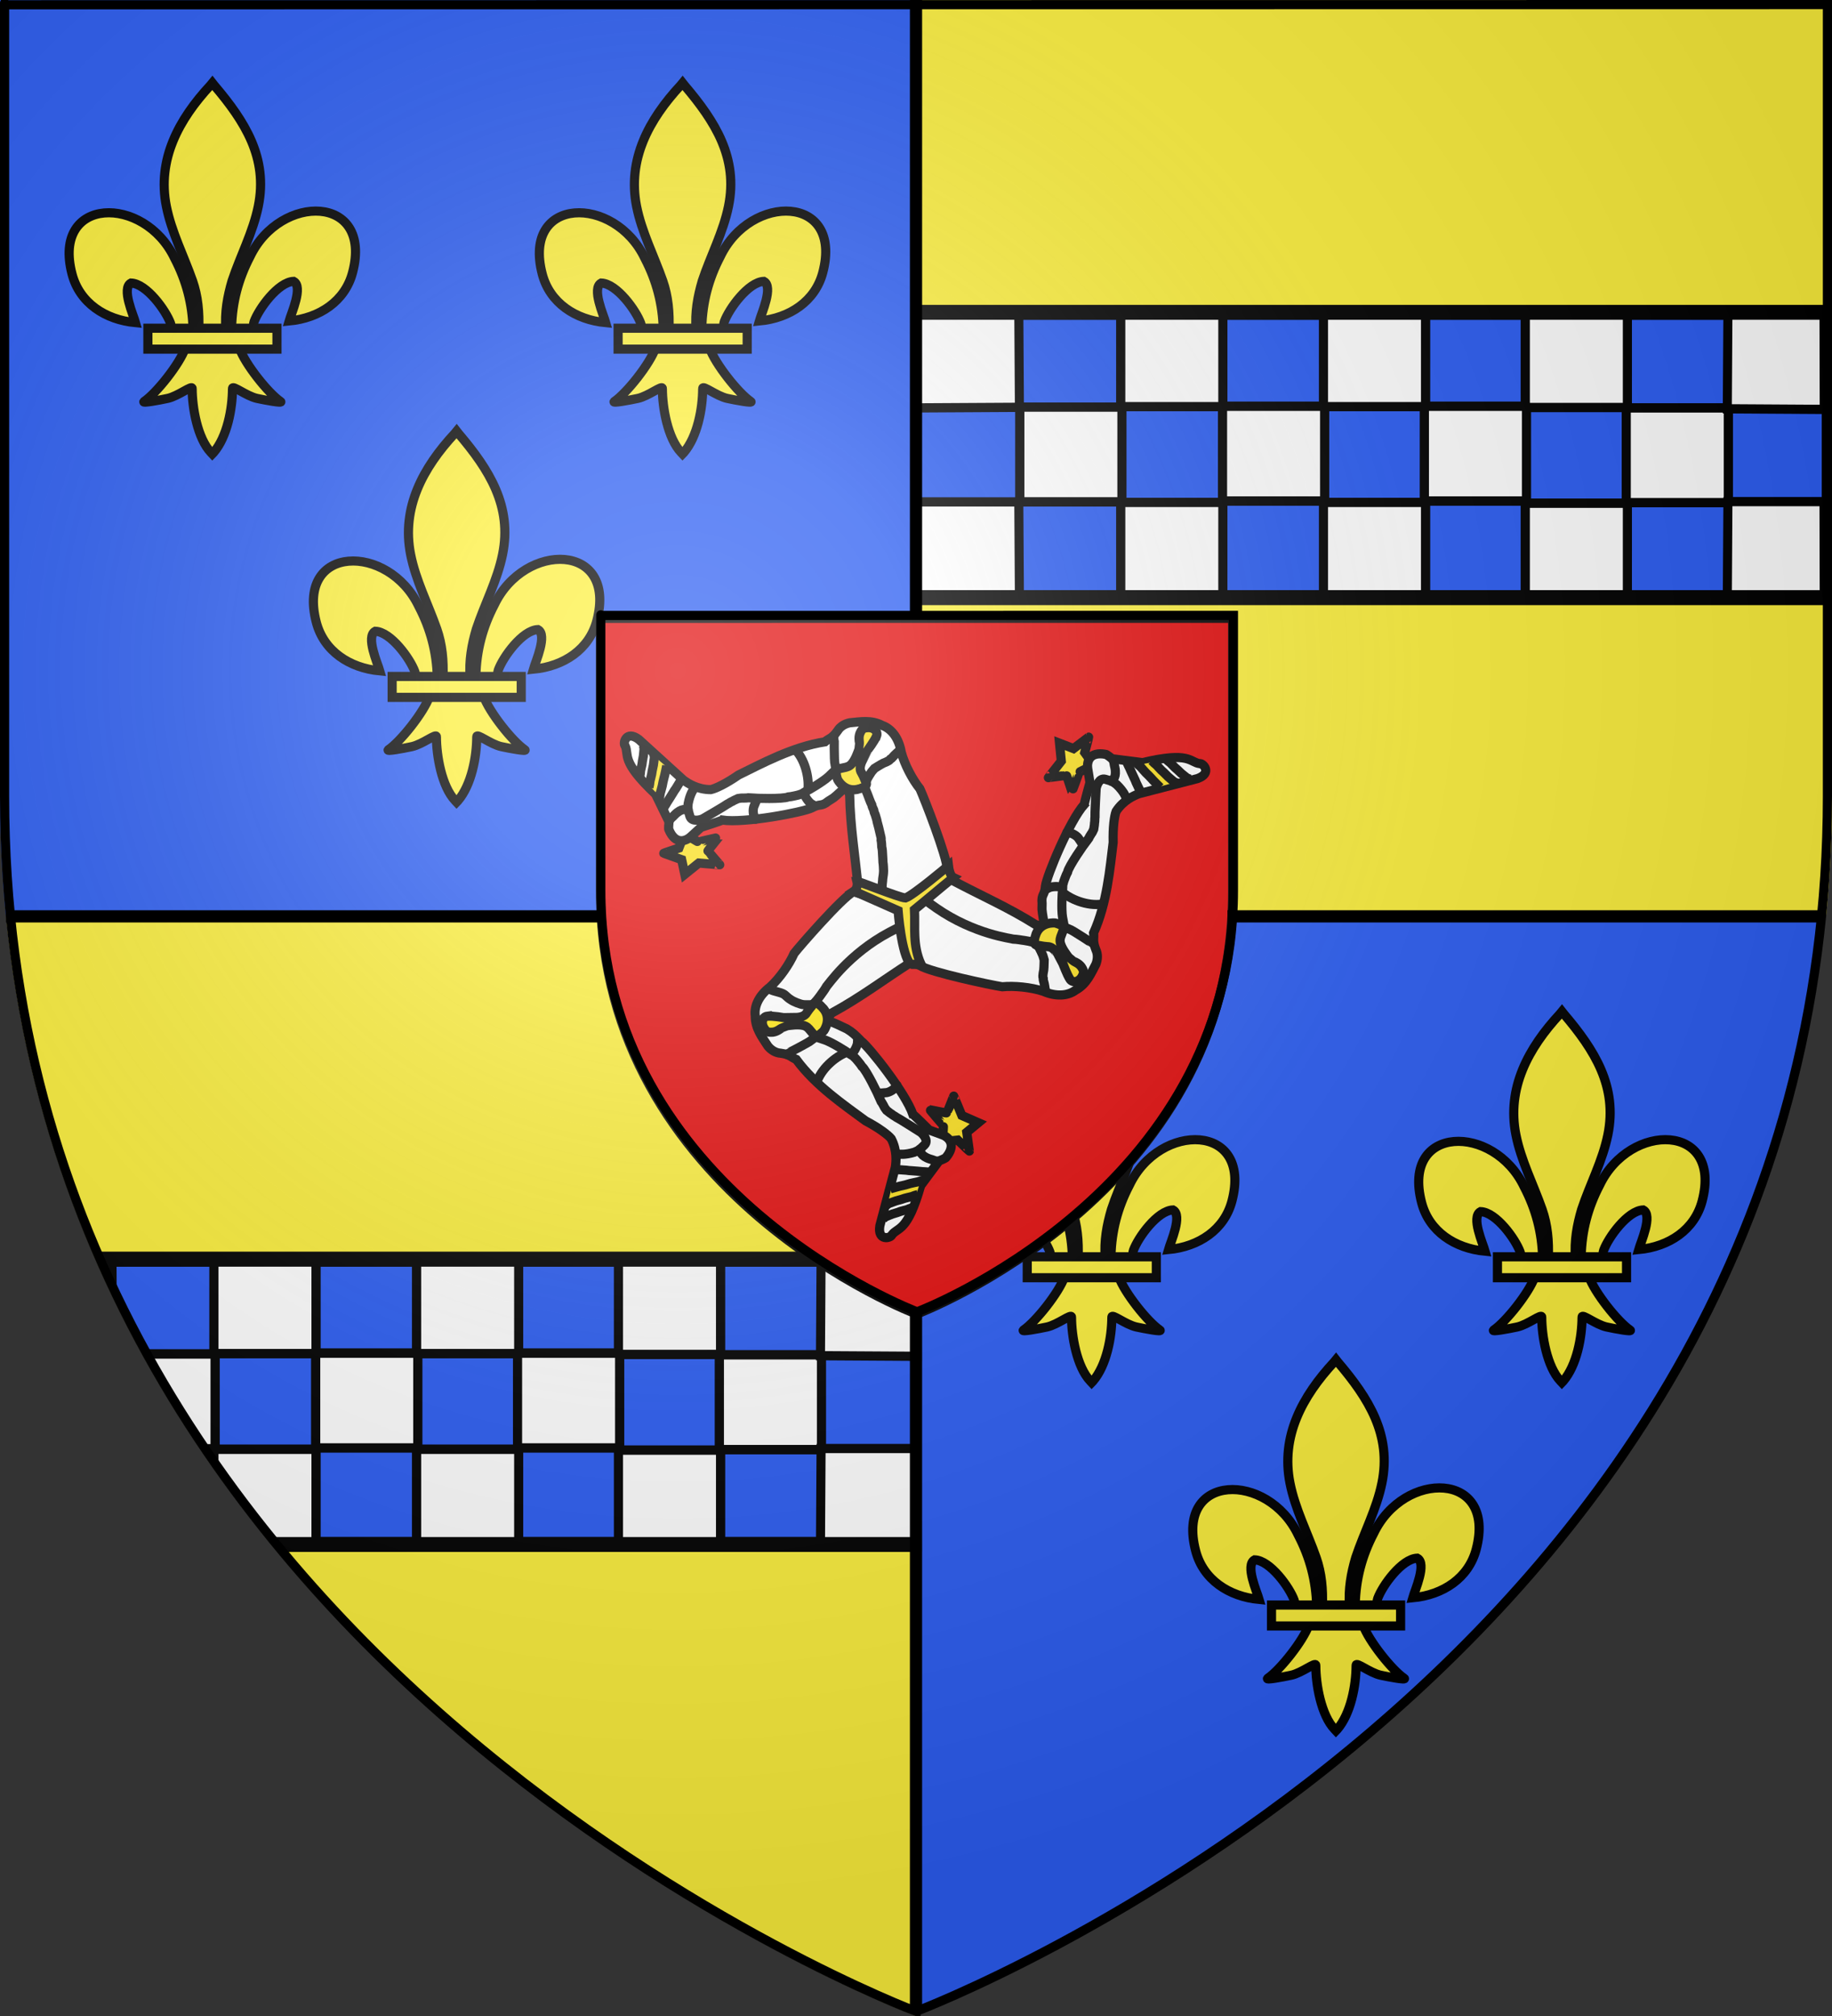 <?xml version="1.0" encoding="UTF-8" standalone="no"?>
<svg
   xmlns:dc="http://purl.org/dc/elements/1.1/"
   xmlns:cc="http://creativecommons.org/ns#"
   xmlns:rdf="http://www.w3.org/1999/02/22-rdf-syntax-ns#"
   xmlns:svg="http://www.w3.org/2000/svg"
   xmlns="http://www.w3.org/2000/svg"
   xmlns:xlink="http://www.w3.org/1999/xlink"
   xmlns:sodipodi="http://sodipodi.sourceforge.net/DTD/sodipodi-0.dtd"
   xmlns:inkscape="http://www.inkscape.org/namespaces/inkscape"
   height="660"
   width="600"
   version="1.0"
   id="svg2"
   sodipodi:version="0.32"
   inkscape:version="0.48.2 r9819"
   sodipodi:docname="Ecu-John-Stuart-of-Darnley.svg"
   inkscape:export-filename="/Users/olivier/Desktop/Blason Rouge/Blason_Vide_3D.png"
   inkscape:export-xdpi="144"
   inkscape:export-ydpi="144"
   inkscape:output_extension="org.inkscape.output.svg.inkscape">
  <rect width="100%" height="100%" fill="#333333" stroke="none"/>
  <sodipodi:namedview
     inkscape:window-height="850"
     inkscape:window-width="1440"
     inkscape:pageshadow="2"
     inkscape:pageopacity="0.0"
     guidetolerance="10.0"
     gridtolerance="10.0"
     objecttolerance="10.0"
     borderopacity="1.0"
     bordercolor="#666666"
     pagecolor="#ffffff"
     id="base"
     showgrid="false"
     height="660px"
     inkscape:zoom="1"
     inkscape:cx="336.20358"
     inkscape:cy="328.28282"
     inkscape:window-x="-8"
     inkscape:window-y="-8"
     inkscape:current-layer="layer4"
     showguides="true"
     inkscape:guide-bbox="true"
     inkscape:window-maximized="1" />
  <defs
     id="defs6">
    <linearGradient
       id="linearGradient2893">
      <stop
         style="stop-color:white;stop-opacity:0.314;"
         offset="0"
         id="stop2895" />
      <stop
         id="stop2897"
         offset="0.19"
         style="stop-color:white;stop-opacity:0.251;" />
      <stop
         style="stop-color:#6b6b6b;stop-opacity:0.125;"
         offset="0.6"
         id="stop2901" />
      <stop
         style="stop-color:black;stop-opacity:0.125;"
         offset="1"
         id="stop2899" />
    </linearGradient>
    <radialGradient
       inkscape:collect="always"
       xlink:href="#linearGradient2893"
       id="radialGradient3163"
       gradientUnits="userSpaceOnUse"
       gradientTransform="matrix(1.353,0,0,1.349,-77.629,-85.747)"
       cx="221.445"
       cy="226.331"
       fx="221.445"
       fy="226.331"
       r="300" />
    <clipPath
       clipPathUnits="userSpaceOnUse"
       id="clipPath3129">
      <use
         x="0"
         y="0"
         xlink:href="#path1411"
         id="use3131"
         transform="translate(297,-310)"
         width="1"
         height="1" />
    </clipPath>
  </defs>
  <g
     inkscape:groupmode="layer"
     id="layer3"
     inkscape:label="Fond écu"
     style="display:inline"
     sodipodi:insensitive="true">
    <path
       style="fill:#2b5df2;fill-opacity:1;fill-rule:evenodd;stroke:none;display:inline"
       d="M 0,0 0,260.43 C 0,274.01 0.672,287.192 1.947,300 L 300,300 300,0 0,0 z"
       id="path3161"
       inkscape:connector-curvature="0" />
    <path
       style="fill:#2b5df2;fill-opacity:1;fill-rule:evenodd;stroke:none;display:inline"
       d="m 300,300 0,358.5 c 0,0 270.474,-101.957 296,-358.5 l -296,0 z"
       id="path5127"
       inkscape:connector-curvature="0" />
    <path
       style="fill:#fcef3c;fill-opacity:1;fill-rule:evenodd;stroke:none;display:inline"
       d="m 300,300 0,360 C 300,660 27.698,557.617 2,300 l 298,0 z"
       id="path6098"
       inkscape:connector-curvature="0" />
    <path
       style="fill:#fcef3c;fill-opacity:1;fill-rule:evenodd;stroke:none;display:inline"
       d="m 600,0 0,260.43 c 0,13.579 -0.672,26.762 -1.947,39.57 L 300,300 300,0 600,0 z"
       id="path6100"
       inkscape:connector-curvature="0" />
  </g>
  <g
     inkscape:groupmode="layer"
     id="layer4"
     inkscape:label="Meubles"
     style="display:inline">
    <g
       id="g1878"
       transform="matrix(0.133,0,0,0.133,21.723,26.219)"
       style="fill:#fcef3c;stroke:#000000;stroke-width:22.503;stroke-miterlimit:4;stroke-dasharray:none">
      <path
         inkscape:connector-curvature="0"
         sodipodi:nodetypes="ccscscc"
         id="path1876"
         style="fill:#fcef3c;fill-opacity:1;fill-rule:evenodd;stroke:#000000;stroke-width:22.503;stroke-linecap:butt;stroke-linejoin:miter;stroke-miterlimit:4;stroke-opacity:1;stroke-dasharray:none;display:inline"
         d="m 407.029,608.699 c 1.425,-61.956 16.751,-119.539 45.29,-174.109 74.714,-157.186 302.92,-153.432 252.615,38.811 -18.537,70.839 -81.509,112.474 -156.319,119.615 5.4,-18.665 35.1,-84.652 11.124,-97.562 -38.338,1.448 -85.944,67.705 -97.393,99.301 -1.653,4.536 -1.19,9.778 -3.036,14.24" />
      <g
         id="g5624"
         style="fill:#fcef3c;stroke:#000000;stroke-width:22.503;stroke-miterlimit:4;stroke-dasharray:none;display:inline"
         transform="translate(-38.532,-48.577)">
        <g
           id="g13018"
           style="fill:#fcef3c;fill-opacity:1;stroke:#000000;stroke-width:22.503;stroke-miterlimit:4;stroke-opacity:1;stroke-dasharray:none"
           transform="translate(0,4)">
          <path
             inkscape:connector-curvature="0"
             sodipodi:nodetypes="ccscscc"
             id="path1902"
             style="fill:#fcef3c;fill-opacity:1;fill-rule:evenodd;stroke:#000000;stroke-width:22.503;stroke-linecap:butt;stroke-linejoin:miter;stroke-miterlimit:4;stroke-opacity:1;stroke-dasharray:none"
             d="M 350.523,657.372 C 349.098,595.416 333.772,537.833 305.233,483.264 230.519,326.078 2.313,329.832 52.618,522.075 71.155,592.914 134.127,634.549 208.937,641.69 203.537,623.025 173.837,557.038 197.813,544.128 c 38.338,1.448 85.944,67.705 97.393,99.301 1.653,4.536 1.19,9.778 3.036,14.24" />
          <path
             inkscape:connector-curvature="0"
             sodipodi:nodetypes="csccccsccc"
             id="path3734"
             style="fill:#fcef3c;fill-opacity:1;fill-rule:nonzero;stroke:#000000;stroke-width:22.503;stroke-linecap:butt;stroke-linejoin:miter;stroke-miterlimit:4;stroke-opacity:1;stroke-dasharray:none"
             d="m 393.626,57.12 c -78.714,84.849 -131.565,182.962 -108.781,298.031 12.57,63.484 43.042,122.28 64.531,183.438 13.436,38.37 16.872,78.452 15.281,118.781 l 66.781,0 c -3.197,-40.626 3.807,-79.998 15.281,-118.781 20.474,-61.538 51.626,-119.906 64.531,-183.438 C 535.379,236.372 478.744,146.792 402.813,57.495 l -4.64,-5.918 -4.547,5.543 z" />
          <path
             inkscape:connector-curvature="0"
             sodipodi:nodetypes="cssscccssscc"
             id="path6395"
             style="fill:#fcef3c;fill-opacity:1;fill-rule:evenodd;stroke:#000000;stroke-width:22.503;stroke-linecap:butt;stroke-linejoin:miter;stroke-miterlimit:4;stroke-opacity:1;stroke-dasharray:none"
             d="m 331.345,704.401 c -13.962,39.13 -70.888,110.792 -101.125,131.219 -7.842,5.298 37.486,-3.052 57.781,-7.5 26.619,-5.835 61.217,-34.198 60.406,-24.188 -0.076,45.838 12.811,122.324 46.406,157.469 l 3.182,3.388 3.287,-3.388 c 33.578,-39.171 46.238,-108.042 46.406,-157.469 -0.811,-10.01 33.787,18.353 60.406,24.188 20.295,4.448 65.623,12.798 57.781,7.5 -30.237,-20.427 -87.132,-92.089 -101.094,-131.219 l -133.438,0 z" />
          <rect
             id="rect4623"
             style="fill:#fcef3c;fill-opacity:1;stroke:#000000;stroke-width:22.503;stroke-miterlimit:4;stroke-opacity:1;stroke-dasharray:none"
             y="655.379"
             x="239.352"
             height="51.503"
             width="317.888" />
        </g>
      </g>
    </g>
    <use
       x="0"
       y="0"
       xlink:href="#g1878"
       id="use3042"
       transform="translate(154,0)"
       width="600"
       height="660" />
    <use
       x="0"
       y="0"
       xlink:href="#g1878"
       id="use3044"
       transform="translate(80,114)"
       width="600"
       height="660" />
    <use
       x="0"
       y="0"
       xlink:href="#g1878"
       id="use3046"
       transform="translate(288,304)"
       width="600"
       height="660" />
    <use
       x="0"
       y="0"
       xlink:href="#use3042"
       id="use3048"
       transform="translate(288,304)"
       width="600"
       height="660" />
    <use
       x="0"
       y="0"
       xlink:href="#use3044"
       id="use3050"
       transform="translate(288,304)"
       width="600"
       height="660" />
    <g
       id="g14162"
       transform="matrix(-0.503,0,0,0.495,598.932,64.27)"
       style="stroke:#000000;stroke-width:6.012;stroke-miterlimit:4;stroke-dasharray:none">
      <g
         id="g2477"
         style="stroke:#000000;stroke-width:6.012;stroke-miterlimit:4;stroke-dasharray:none">
        <g
           id="g14165"
           transform="matrix(1,0,0,2.57,0,69.491)"
           style="fill:#ffffff;stroke:#000000;stroke-width:3.75;stroke-miterlimit:4;stroke-dasharray:none">
          <rect
             width="465.472"
             height="55.477"
             x="67.303"
             y="78.853"
             transform="matrix(1.273,0,0,1.323,-82.951,-101.503)"
             style="fill:#2b5df2;fill-opacity:1;fill-rule:nonzero;stroke:#000000;stroke-width:2.889;stroke-linecap:round;stroke-linejoin:round;stroke-miterlimit:4;stroke-opacity:1;stroke-dasharray:none;display:inline"
             id="rect6346" />
        </g>
        <g
           style="stroke:#000000;stroke-width:6.012;stroke-miterlimit:4;stroke-dasharray:none;display:inline"
           id="g14168">
          <g
             transform="matrix(1.273,0,0,1.323,-82.951,-101.503)"
             style="stroke:#000000;stroke-width:4.631;stroke-miterlimit:4;stroke-dasharray:none;display:inline"
             id="g6487">
            <rect
               width="52.176"
               height="47.344"
               x="116.548"
               y="182.52"
               style="fill:#2b5df2;fill-opacity:1;fill-rule:nonzero;stroke:#000000;stroke-width:4.631;stroke-linecap:round;stroke-linejoin:round;stroke-miterlimit:4;stroke-opacity:1;stroke-dasharray:none;display:inline"
               id="rect6348" />
            <rect
               width="52.176"
               height="47.344"
               x="168.167"
               y="134.942"
               style="fill:#2b5df2;fill-opacity:1;fill-rule:nonzero;stroke:#000000;stroke-width:4.631;stroke-linecap:round;stroke-linejoin:round;stroke-miterlimit:4;stroke-opacity:1;stroke-dasharray:none;display:inline"
               id="rect6350" />
            <rect
               width="52.176"
               height="47.344"
               x="219.787"
               y="181.678"
               style="fill:#2b5df2;fill-opacity:1;fill-rule:nonzero;stroke:#000000;stroke-width:4.631;stroke-linecap:round;stroke-linejoin:round;stroke-miterlimit:4;stroke-opacity:1;stroke-dasharray:none;display:inline"
               id="rect6352" />
            <rect
               width="52.176"
               height="47.344"
               x="271.407"
               y="134.521"
               style="fill:#2b5df2;fill-opacity:1;fill-rule:nonzero;stroke:#000000;stroke-width:4.631;stroke-linecap:round;stroke-linejoin:round;stroke-miterlimit:4;stroke-opacity:1;stroke-dasharray:none;display:inline"
               id="rect6354" />
            <rect
               width="52.176"
               height="47.344"
               x="323.027"
               y="181.678"
               style="fill:#2b5df2;fill-opacity:1;fill-rule:nonzero;stroke:#000000;stroke-width:4.631;stroke-linecap:round;stroke-linejoin:round;stroke-miterlimit:4;stroke-opacity:1;stroke-dasharray:none;display:inline"
               id="rect6356" />
            <rect
               width="52.176"
               height="47.344"
               x="375.084"
               y="134.521"
               style="fill:#2b5df2;fill-opacity:1;fill-rule:nonzero;stroke:#000000;stroke-width:4.631;stroke-linecap:round;stroke-linejoin:round;stroke-miterlimit:4;stroke-opacity:1;stroke-dasharray:none;display:inline"
               id="rect6358" />
            <rect
               width="52.176"
               height="47.344"
               x="426.704"
               y="182.099"
               style="fill:#2b5df2;fill-opacity:1;fill-rule:nonzero;stroke:#000000;stroke-width:4.631;stroke-linecap:round;stroke-linejoin:round;stroke-miterlimit:4;stroke-opacity:1;stroke-dasharray:none;display:inline"
               id="rect6360" />
            <path
               inkscape:connector-curvature="0"
               d="m 532.271,134.267 -52.843,0 -0.315,47.94 53.195,0.292 -0.038,-48.232 z"
               style="fill:#ffffff;fill-opacity:1;fill-rule:evenodd;stroke:#000000;stroke-width:4.631;stroke-linecap:butt;stroke-linejoin:miter;stroke-miterlimit:4;stroke-opacity:1;stroke-dasharray:none;display:inline"
               id="path6364" />
            <rect
               width="52.176"
               height="47.344"
               x="116.548"
               y="182.52"
               style="fill:#ffffff;fill-opacity:1;fill-rule:nonzero;stroke:#000000;stroke-width:4.631;stroke-linecap:round;stroke-linejoin:round;stroke-miterlimit:4;stroke-opacity:1;stroke-dasharray:none;display:inline"
               id="rect6368" />
            <rect
               width="52.176"
               height="47.344"
               x="168.167"
               y="134.942"
               style="fill:#ffffff;fill-opacity:1;fill-rule:nonzero;stroke:#000000;stroke-width:4.631;stroke-linecap:round;stroke-linejoin:round;stroke-miterlimit:4;stroke-opacity:1;stroke-dasharray:none;display:inline"
               id="rect6370" />
            <rect
               width="52.176"
               height="47.344"
               x="219.787"
               y="181.678"
               style="fill:#ffffff;fill-opacity:1;fill-rule:nonzero;stroke:#000000;stroke-width:4.631;stroke-linecap:round;stroke-linejoin:round;stroke-miterlimit:4;stroke-opacity:1;stroke-dasharray:none;display:inline"
               id="rect6372" />
            <rect
               width="52.176"
               height="47.344"
               x="271.407"
               y="134.521"
               style="fill:#ffffff;fill-opacity:1;fill-rule:nonzero;stroke:#000000;stroke-width:4.631;stroke-linecap:round;stroke-linejoin:round;stroke-miterlimit:4;stroke-opacity:1;stroke-dasharray:none;display:inline"
               id="rect6374" />
            <rect
               width="52.176"
               height="47.344"
               x="323.027"
               y="181.678"
               style="fill:#ffffff;fill-opacity:1;fill-rule:nonzero;stroke:#000000;stroke-width:4.631;stroke-linecap:round;stroke-linejoin:round;stroke-miterlimit:4;stroke-opacity:1;stroke-dasharray:none;display:inline"
               id="rect6376" />
            <rect
               width="52.176"
               height="47.344"
               x="375.084"
               y="134.521"
               style="fill:#ffffff;fill-opacity:1;fill-rule:nonzero;stroke:#000000;stroke-width:4.631;stroke-linecap:round;stroke-linejoin:round;stroke-miterlimit:4;stroke-opacity:1;stroke-dasharray:none;display:inline"
               id="rect6378" />
            <rect
               width="52.176"
               height="47.344"
               x="426.704"
               y="182.099"
               style="fill:#ffffff;fill-opacity:1;fill-rule:nonzero;stroke:#000000;stroke-width:4.631;stroke-linecap:round;stroke-linejoin:round;stroke-miterlimit:4;stroke-opacity:1;stroke-dasharray:none;display:inline"
               id="rect6380" />
            <path
               inkscape:connector-curvature="0"
               d="m 67.593,134.119 49.142,0 0.309,48.827 -49.574,0.298 0.122,-49.125 z"
               style="fill:#ffffff;fill-opacity:1;fill-rule:evenodd;stroke:#000000;stroke-width:4.631;stroke-linecap:butt;stroke-linejoin:miter;stroke-miterlimit:4;stroke-opacity:1;stroke-dasharray:none;display:inline"
               id="path6382" />
            <rect
               width="52.176"
               height="47.344"
               x="168.167"
               y="230.162"
               style="fill:#2b5df2;fill-opacity:1;fill-rule:nonzero;stroke:#000000;stroke-width:4.631;stroke-linecap:round;stroke-linejoin:round;stroke-miterlimit:4;stroke-opacity:1;stroke-dasharray:none;display:inline"
               id="rect2461" />
            <rect
               width="52.176"
               height="47.344"
               x="271.407"
               y="229.741"
               style="fill:#2b5df2;fill-opacity:1;fill-rule:nonzero;stroke:#000000;stroke-width:4.631;stroke-linecap:round;stroke-linejoin:round;stroke-miterlimit:4;stroke-opacity:1;stroke-dasharray:none;display:inline"
               id="rect2463" />
            <rect
               width="52.176"
               height="47.344"
               x="375.084"
               y="229.741"
               style="fill:#2b5df2;fill-opacity:1;fill-rule:nonzero;stroke:#000000;stroke-width:4.631;stroke-linecap:round;stroke-linejoin:round;stroke-miterlimit:4;stroke-opacity:1;stroke-dasharray:none;display:inline"
               id="rect2465" />
            <path
               inkscape:connector-curvature="0"
               d="m 532.271,229.487 -52.843,0 -0.315,47.94 53.195,0.292 -0.038,-48.232 z"
               style="fill:#ffffff;fill-opacity:1;fill-rule:evenodd;stroke:#000000;stroke-width:4.631;stroke-linecap:butt;stroke-linejoin:miter;stroke-miterlimit:4;stroke-opacity:1;stroke-dasharray:none;display:inline"
               id="path2467" />
            <rect
               width="52.176"
               height="47.344"
               x="168.167"
               y="230.162"
               style="fill:#ffffff;fill-opacity:1;fill-rule:nonzero;stroke:#000000;stroke-width:4.631;stroke-linecap:round;stroke-linejoin:round;stroke-miterlimit:4;stroke-opacity:1;stroke-dasharray:none;display:inline"
               id="rect2469" />
            <rect
               width="52.176"
               height="47.344"
               x="271.407"
               y="229.741"
               style="fill:#ffffff;fill-opacity:1;fill-rule:nonzero;stroke:#000000;stroke-width:4.631;stroke-linecap:round;stroke-linejoin:round;stroke-miterlimit:4;stroke-opacity:1;stroke-dasharray:none;display:inline"
               id="rect2471" />
            <rect
               width="52.176"
               height="47.344"
               x="375.084"
               y="229.741"
               style="fill:#ffffff;fill-opacity:1;fill-rule:nonzero;stroke:#000000;stroke-width:4.631;stroke-linecap:round;stroke-linejoin:round;stroke-miterlimit:4;stroke-opacity:1;stroke-dasharray:none;display:inline"
               id="rect2473" />
            <path
               inkscape:connector-curvature="0"
               d="m 67.593,229.339 49.142,0 0.309,48.827 -49.574,0.298 0.122,-49.125 z"
               style="fill:#ffffff;fill-opacity:1;fill-rule:evenodd;stroke:#000000;stroke-width:4.631;stroke-linecap:butt;stroke-linejoin:miter;stroke-miterlimit:4;stroke-opacity:1;stroke-dasharray:none;display:inline"
               id="path2475" />
          </g>
        </g>
        <g
           id="g3140"
           transform="matrix(1,0,0,2.57,0,69.491)"
           style="fill:none;stroke:#000000;stroke-width:3.75;stroke-miterlimit:4;stroke-opacity:1;stroke-dasharray:none">
          <rect
             width="465.472"
             height="55.477"
             x="67.303"
             y="78.853"
             transform="matrix(1.273,0,0,1.323,-82.951,-101.503)"
             style="fill:none;stroke:#000000;stroke-width:2.889;stroke-linecap:round;stroke-linejoin:round;stroke-miterlimit:4;stroke-opacity:1;stroke-dasharray:none;display:inline"
             id="rect3142" />
        </g>
      </g>
      <g
         id="g14195"
         style="stroke:#000000;stroke-width:6.012;stroke-miterlimit:4;stroke-dasharray:none" />
      <g
         id="g14197"
         style="stroke:#000000;stroke-width:6.012;stroke-miterlimit:4;stroke-dasharray:none" />
    </g>
    <use
       x="0"
       y="0"
       xlink:href="#g14162"
       id="use3125"
       transform="translate(-297,310)"
       width="600"
       height="660"
       clip-path="url(#clipPath3129)" />
    <path
       inkscape:connector-curvature="0"
       inkscape:export-ydpi="144"
       inkscape:export-xdpi="144"
       id="use3133"
       style="fill:#e20909;stroke:#000000;stroke-width:3;stroke-linecap:butt;stroke-linejoin:miter;stroke-miterlimit:4;stroke-opacity:1;stroke-dasharray:none"
       d="m 300.204,430.218 c 0,0 -103.5,-38.945 -103.5,-137.921 0,-98.976 0,-89.863 0,-89.863 l 207,-0.02 0,89.883 c 0,98.976 -103.5,137.921 -103.5,137.921 z"
       sodipodi:nodetypes="cccccc" />
    <g
       transform="matrix(0.324,0,0,0.324,128.442,194.608)"
       id="g108"
       style="stroke-width:9.252;stroke-miterlimit:4;stroke-dasharray:none">
      <path
         style="fill:#f9dd16;stroke:#000000;stroke-width:3.851;stroke-miterlimit:4;stroke-dasharray:none"
         inkscape:connector-curvature="0"
         d="m 238.862,224.504 c 0.121,-0.366 0.365,-4.14 0.243,-4.14 -0.122,0 -5.722,-6.574 -5.6,-6.574 0.122,0 7.183,1.583 7.183,1.339 0,-0.243 2.8,-6.939 2.8,-7.061 0,-0.121 3.409,8.157 3.409,8.157 l 6.939,3.044 -4.87,4.017 c 0,0 1.096,7.792 1.096,7.914 0,0.121 -4.87,-4.627 -4.87,-4.627 l -5.357,0.609 c 0,0 -0.73,-2.435 -0.973,-2.678 z"
         transform="matrix(2.402,0,0,2.402,-17.213,7.104)"
         id="path110" />
      <path
         style="fill:#ffffff;stroke:#000000;stroke-width:3.851;stroke-miterlimit:4;stroke-dasharray:none"
         inkscape:connector-curvature="0"
         d="m 201.141,122.196 c -4.626,2.382 -22.38,22.676 -24.815,25.841 -2.04,4.595 -6.03,10.408 -10.14,14.15 -4.387,3.319 -6.825,7.853 -6.221,12.146 -0.049,5.342 2.946,8.979 5.332,12.738 1.412,1.717 3.312,2.827 5.332,2.962 4.144,0.547 4.512,1.823 6.586,2.613 8.17,11.124 20.358,19.327 29.136,25.825 5.595,2.949 9.486,5.898 10.819,7.508 2.57,4.907 2.097,9.692 1.745,12.043 -2.172,8.196 -4.345,16.392 -6.517,24.588 -1.096,6.696 4.723,5.19 5.036,3.851 2.626,-3.409 6.545,-1.015 12.145,-20.737 2.567,-3.456 5.135,-6.912 7.702,-10.368 0,0 2.963,-1.185 2.963,-1.481 4.505,-5.409 1.075,-8.505 -1.482,-9.479 -1.876,-0.691 -3.752,-1.383 -5.628,-2.074 0,0 -6.517,-6.517 -6.813,-6.517 -3.097,-9.009 -18.298,-28.242 -21.829,-30.92 -2.444,-2.547 -3.607,-3.632 -5.927,-5.049 -3.567,-1.706 -4.718,-2.261 -6.903,-3.133 -1.819,-0.73 -0.524,-2.727 0.633,-3.64 12.04,-6.554 21.584,-13.838 33.137,-21.244 0.592,-0.395 1.185,-0.79 1.777,-1.185 -1.382,-7.899 -2.765,-15.799 -4.147,-23.698 -6.418,-2.271 -12.837,-4.543 -19.255,-6.814 -1.01,0.691 -1.777,1.383 -2.666,2.074 z"
         transform="matrix(2.402,0,0,2.402,-17.213,7.104)"
         id="path112" />
      <path
         style="fill:#f9dd16;stroke-width:3.851;stroke-miterlimit:4;stroke-dasharray:none"
         inkscape:connector-curvature="0"
         d="m 217.252,246.966 c 0.061,-0.243 12.052,-2.435 12.052,-2.435 0,0 -1.4,4.444 -1.461,4.444 l -11.93,3.591 z"
         transform="matrix(2.402,0,0,2.402,-17.213,7.104)"
         id="path114" />
      <path
         style="fill:none;stroke:#000000;stroke-width:3.851;stroke-miterlimit:4;stroke-dasharray:none"
         inkscape:connector-curvature="0"
         d="m 186.004,201.816 c 2.313,-6.148 8.734,-11.016 13.047,-12.359"
         transform="matrix(2.402,0,0,2.402,-17.213,7.104)"
         id="path116" />
      <path
         style="fill:none;stroke:#000000;stroke-width:3.851;stroke-miterlimit:4;stroke-dasharray:none"
         inkscape:connector-curvature="0"
         d="m 216.821,247.074 c 0.774,-0.218 4.211,-1.221 5.212,-1.377 1.068,-0.25 2.131,-0.53 3.158,-0.861 1.185,-0.242 1.927,-0.465 3.158,-0.689 0.964,-0.368 1.917,-0.62 2.948,-0.861 m -16.647,11.202 c 0.1,-0.134 0.917,-0.856 1.504,-1.205 0.691,-0.218 3.054,-1.221 3.948,-1.377 0.954,-0.25 1.903,-0.53 2.82,-0.861 1.059,-0.242 1.721,-0.465 2.821,-0.689 0.861,-0.368 1.712,-0.62 2.632,-0.861"
         transform="matrix(2.402,0,0,2.402,-17.213,7.104)"
         id="path118" />
      <path
         style="fill:none;stroke:#000000;stroke-width:3.851;stroke-miterlimit:4;stroke-dasharray:none"
         inkscape:connector-curvature="0"
         d="m 219.519,203.556 c -0.058,0 -0.115,0 -0.172,0 0.539,0 0.208,-0.045 -0.517,0.861 -0.258,0.696 -2.468,2.238 -4.132,2.238 -0.803,0.086 -2.037,0.172 -2.841,0.172 -0.229,0 -0.545,-0.172 -0.775,-0.172"
         transform="matrix(2.402,0,0,2.402,-17.213,7.104)"
         id="path120" />
      <path
         style="fill:none;stroke:#000000;stroke-width:3.851;stroke-miterlimit:4;stroke-dasharray:none"
         inkscape:connector-curvature="0"
         d="m 219.347,239.024 c 0.057,0 0.114,0 0.172,0 -0.23,0 0.459,0 0.688,0 0.893,0 1.789,0.159 2.583,0.172 0.861,0 1.722,0.244 2.583,0.244 0.869,0.123 1.916,0.083 2.815,0.211 1.008,0.034 1.817,0.233 2.866,0.233 0.846,0.032 1.302,0.173 2.239,0.173 l -2.239,-0.173 c 0.846,0.032 1.302,0.173 2.239,0.173"
         transform="matrix(2.402,0,0,2.402,-17.213,7.104)"
         id="path122" />
      <path
         style="fill:none;stroke:#000000;stroke-width:3.851;stroke-miterlimit:4;stroke-dasharray:none"
         inkscape:connector-curvature="0"
         d="m 213.493,260.028 c 0.092,-0.134 0.84,-0.856 1.377,-1.205 0.633,-0.218 2.797,-1.221 3.616,-1.377 0.873,-0.25 1.742,-0.53 2.582,-0.861 0.97,-0.242 1.576,-0.465 2.583,-0.689 0.789,-0.368 1.568,-0.62 2.41,-0.861"
         transform="matrix(2.402,0,0,2.402,-17.213,7.104)"
         id="path124" />
      <path
         style="fill:none;stroke:#000000;stroke-width:3.851;stroke-miterlimit:4;stroke-dasharray:none"
         inkscape:connector-curvature="0"
         d="m 229.616,230.102 c -0.487,1.414 0.144,1.769 0.405,2.379 0.454,0.591 1.613,1.492 3.444,2.066 0.706,0.19 1.249,0.376 2.066,0.689 0.541,0.05 0.807,0.185 1.205,0.344"
         transform="matrix(2.402,0,0,2.402,-17.213,7.104)"
         id="path126" />
      <path
         style="fill:none;stroke:#000000;stroke-width:3.851;stroke-miterlimit:4;stroke-dasharray:none"
         inkscape:connector-curvature="0"
         d="m 161.497,178.247 c 0.057,0 0.115,0 0.172,0 -0.54,0 -0.216,0.035 0.689,-0.689 0.559,-0.625 1.026,-0.908 1.549,-1.549"
         transform="matrix(2.402,0,0,2.402,-17.213,7.104)"
         id="path128" />
      <path
         style="fill:none;stroke:#000000;stroke-width:3.851;stroke-miterlimit:4;stroke-dasharray:none"
         inkscape:connector-curvature="0"
         d="m 172.645,190.512 c 0.115,0 10.016,-4.99 11.073,-6.056 0.749,-0.543 1.316,-1.116 2.227,-1.733 0.584,-0.305 1.003,-0.696 1.55,-1.033 0.455,-0.659 1.049,-1.057 1.377,-1.66 0.608,-0.527 0.347,-1.098 0.84,-1.733 0.233,-0.65 0.669,-1.745 0.811,-2.34"
         transform="matrix(2.402,0,0,2.402,-17.213,7.104)"
         id="path130" />
      <path
         style="fill:none;stroke:#000000;stroke-width:3.851;stroke-miterlimit:4;stroke-dasharray:none"
         inkscape:connector-curvature="0"
         d="m 203.133,183.362 c 0.054,0.356 -0.158,1.453 -0.143,2.288 -0.034,0.968 -1.279,3.958 -2.784,4.851"
         transform="matrix(2.402,0,0,2.402,-17.213,7.104)"
         id="path132" />
      <path
         style="fill:none;stroke:#000000;stroke-width:3.851;stroke-miterlimit:4;stroke-dasharray:none"
         inkscape:connector-curvature="0"
         d="m 185.345,183.251 c 0.058,0 1.565,0.49 4.084,1.265 3.032,1.09 9.338,5.064 9.964,5.611 0.639,0.503 1.782,0.952 2.22,1.549 0.685,0.592 1.187,1.275 1.722,1.894 0.629,0.767 1.165,1.416 1.549,2.066 1.915,1.553 7.066,12.306 7.231,12.913 0.289,0.568 0.647,1.359 0.861,1.894 0.382,0.44 0.641,1.062 1.033,1.722 0.36,0.856 0.763,1.246 1.206,1.894 0.57,0.396 1.338,1.148 2.066,1.549 0.776,0.664 1.504,0.934 2.066,1.378 0.812,0.345 9.886,6.081 10.307,6.368 0.829,0.666 3.36,3.289 1.583,5.197 -0.754,0.645 -1.433,1.499 -2.077,1.864 -0.656,0.657 -1.569,0.951 -2.323,1.291 -4.088,1.208 -6.17,0.775 -6.974,0.775 -0.287,0 -0.574,0 -0.861,0"
         transform="matrix(2.402,0,0,2.402,-17.213,7.104)"
         id="path134" />
      <path
         style="fill:none;stroke:#000000;stroke-width:3.851;stroke-miterlimit:4;stroke-dasharray:none"
         inkscape:connector-curvature="0"
         d="m 165.304,162.966 c 1.162,0.455 0.693,0.119 1.739,0.595 0.703,0.308 1.166,0.316 1.857,0.568 0.733,0.235 2.781,0.604 3.765,1.592 0.722,0.652 1.273,1.203 2.066,1.679 0.938,0.647 1.615,0.935 2.778,1.42 0.981,0.367 2.078,0.774 3.07,0.809 1.031,0.06 1.278,0.009 2.267,0.009 0.804,0 1.607,0 2.411,0 l -2.411,0 c 0.804,0 1.607,0 2.411,0"
         transform="matrix(2.402,0,0,2.402,-17.213,7.104)"
         id="path136" />
      <path
         style="fill:#ffe606;stroke:#000000;stroke-width:3.851;stroke-miterlimit:4;stroke-dasharray:none"
         inkscape:connector-curvature="0"
         d="m 165.027,174.459 c 2.582,-0.172 6.886,0.603 6.972,0.603 0.001,0 5.682,-0.086 5.682,-0.086 2.985,-0.288 3.644,-1.435 4.132,-2.239 1.119,-1.721 1.894,-2.324 2.755,-3.615 1.377,-1.033 3.272,1.377 3.358,1.377 4.82,4.563 0.946,10.158 0.688,10.33 -2.41,2.21 -2.927,2.353 -4.39,0.947 -1.464,-1.722 -1.894,-2.496 -3.099,-3.099 -2.324,-1.119 -7.145,-0.258 -7.232,-0.258 -0.086,0 -2.496,0.947 -2.496,0.947 -1.177,0.43 -1.923,1.464 -3.96,1.807 -2.066,0.144 -2.755,-0.057 -3.788,-1.721 -1.377,-2.152 -0.689,-4.735 1.378,-4.993 z"
         transform="matrix(2.402,0,0,2.402,-17.213,7.104)"
         id="path138" />
      <path
         style="fill:#f9dd16;stroke:#000000;stroke-width:3.851;stroke-miterlimit:4;stroke-dasharray:none"
         inkscape:connector-curvature="0"
         d="m 238.862,224.504 c 0.121,-0.366 0.365,-4.14 0.243,-4.14 -0.122,0 -5.722,-6.574 -5.6,-6.574 0.122,0 7.183,1.583 7.183,1.339 0,-0.243 2.8,-6.939 2.8,-7.061 0,-0.121 3.409,8.157 3.409,8.157 l 6.939,3.044 -4.87,4.017 c 0,0 1.096,7.792 1.096,7.914 0,0.121 -4.87,-4.627 -4.87,-4.627 l -5.357,0.609 c 0,0 -0.73,-2.435 -0.973,-2.678 z"
         transform="matrix(-1.177,-2.094,2.094,-1.177,514.197,939.907)"
         id="path140" />
      <path
         style="fill:#ffffff;stroke:#000000;stroke-width:3.851;stroke-miterlimit:4;stroke-dasharray:none"
         inkscape:connector-curvature="0"
         d="m 201.141,122.196 c -4.626,2.382 -22.38,22.676 -24.815,25.841 -2.04,4.595 -6.03,10.408 -10.14,14.15 -4.387,3.319 -6.825,7.853 -6.221,12.146 -0.049,5.342 2.946,8.979 5.332,12.738 1.412,1.717 3.312,2.827 5.332,2.962 4.144,0.547 4.512,1.823 6.586,2.613 8.17,11.124 20.358,19.327 29.136,25.825 5.595,2.949 9.486,5.898 10.819,7.508 2.57,4.907 2.097,9.692 1.745,12.043 -2.172,8.196 -4.345,16.392 -6.517,24.588 -1.096,6.696 4.723,5.19 5.036,3.851 2.626,-3.409 6.545,-1.015 12.145,-20.737 2.567,-3.456 5.135,-6.912 7.702,-10.368 0,0 2.963,-1.185 2.963,-1.481 4.505,-5.409 1.075,-8.505 -1.482,-9.479 -1.876,-0.691 -3.752,-1.383 -5.628,-2.074 0,0 -6.517,-6.517 -6.813,-6.517 -3.097,-9.009 -18.39,-28.426 -21.921,-31.104 -3.456,-2.271 -2.043,-3.264 -5.743,-4.865 -2.739,-1.522 -0.855,-0.881 -6.995,-3.133 -1.819,-0.73 -0.524,-2.727 0.633,-3.64 12.04,-6.554 21.584,-13.838 33.137,-21.244 0.592,-0.395 1.185,-0.79 1.777,-1.185 -1.382,-7.899 -2.765,-15.799 -4.147,-23.698 -6.418,-2.271 -12.837,-4.543 -19.255,-6.814 -1.01,0.691 -1.777,1.383 -2.666,2.074 z"
         transform="matrix(-1.177,-2.094,2.094,-1.177,514.197,939.907)"
         id="path142" />
      <path
         style="fill:#f9dd16;stroke-width:3.851;stroke-miterlimit:4;stroke-dasharray:none"
         inkscape:connector-curvature="0"
         d="m 217.252,246.966 c 0.061,-0.243 12.052,-2.435 12.052,-2.435 0,0 -1.4,4.444 -1.461,4.444 l -11.93,3.591 z"
         transform="matrix(-1.177,-2.094,2.094,-1.177,514.197,939.907)"
         id="path144" />
      <path
         style="fill:none;stroke:#000000;stroke-width:3.851;stroke-miterlimit:4;stroke-dasharray:none"
         inkscape:connector-curvature="0"
         d="m 186.004,201.816 c 2.313,-6.148 8.734,-11.016 13.047,-12.359"
         transform="matrix(-1.177,-2.094,2.094,-1.177,514.197,939.907)"
         id="path146" />
      <path
         style="fill:none;stroke:#000000;stroke-width:3.851;stroke-miterlimit:4;stroke-dasharray:none"
         inkscape:connector-curvature="0"
         d="m 216.821,247.074 c 0.774,-0.218 4.211,-1.221 5.212,-1.377 1.068,-0.25 2.131,-0.53 3.158,-0.861 1.185,-0.242 1.927,-0.465 3.158,-0.689 0.964,-0.368 1.917,-0.62 2.948,-0.861 m -16.647,11.202 c 0.1,-0.134 0.917,-0.856 1.504,-1.205 0.691,-0.218 3.054,-1.221 3.948,-1.377 0.954,-0.25 1.903,-0.53 2.82,-0.861 1.059,-0.242 1.721,-0.465 2.821,-0.689 0.861,-0.368 1.712,-0.62 2.632,-0.861"
         transform="matrix(-1.177,-2.094,2.094,-1.177,514.197,939.907)"
         id="path148" />
      <path
         style="fill:none;stroke:#000000;stroke-width:3.851;stroke-miterlimit:4;stroke-dasharray:none"
         inkscape:connector-curvature="0"
         d="m 219.519,203.556 c -0.058,0 -0.115,0 -0.172,0 0.539,0 0.208,-0.045 -0.517,0.861 -0.258,0.696 -2.468,2.238 -4.132,2.238 -0.803,0.086 -2.037,0.172 -2.841,0.172 -0.229,0 -0.545,-0.172 -0.775,-0.172"
         transform="matrix(-1.177,-2.094,2.094,-1.177,514.197,939.907)"
         id="path150" />
      <path
         style="fill:none;stroke:#000000;stroke-width:3.851;stroke-miterlimit:4;stroke-dasharray:none"
         inkscape:connector-curvature="0"
         d="m 219.347,239.024 c 0.057,0 0.114,0 0.172,0 -0.23,0 0.459,0 0.688,0 0.893,0 1.789,0.159 2.583,0.172 0.861,0 1.722,0.244 2.583,0.244 0.869,0.123 1.916,0.083 2.815,0.211 1.008,0.034 1.817,0.233 2.866,0.233 0.846,0.032 1.302,0.173 2.239,0.173 l -2.239,-0.173 c 0.846,0.032 1.302,0.173 2.239,0.173"
         transform="matrix(-1.177,-2.094,2.094,-1.177,514.197,939.907)"
         id="path152" />
      <path
         style="fill:none;stroke:#000000;stroke-width:3.851;stroke-miterlimit:4;stroke-dasharray:none"
         inkscape:connector-curvature="0"
         d="m 213.493,260.028 c 0.092,-0.134 0.84,-0.856 1.377,-1.205 0.633,-0.218 2.797,-1.221 3.616,-1.377 0.873,-0.25 1.742,-0.53 2.582,-0.861 0.97,-0.242 1.576,-0.465 2.583,-0.689 0.789,-0.368 1.568,-0.62 2.41,-0.861"
         transform="matrix(-1.177,-2.094,2.094,-1.177,514.197,939.907)"
         id="path154" />
      <path
         style="fill:none;stroke:#000000;stroke-width:3.851;stroke-miterlimit:4;stroke-dasharray:none"
         inkscape:connector-curvature="0"
         d="m 229.616,230.102 c -0.487,1.414 0.144,1.769 0.405,2.379 0.454,0.591 1.613,1.492 3.444,2.066 0.706,0.19 1.249,0.376 2.066,0.689 0.541,0.05 0.807,0.185 1.205,0.344"
         transform="matrix(-1.177,-2.094,2.094,-1.177,514.197,939.907)"
         id="path156" />
      <path
         style="fill:none;stroke:#000000;stroke-width:3.851;stroke-miterlimit:4;stroke-dasharray:none"
         inkscape:connector-curvature="0"
         d="m 161.497,178.247 c 0.057,0 0.115,0 0.172,0 -0.54,0 -0.216,0.035 0.689,-0.689 0.559,-0.625 1.026,-0.908 1.549,-1.549"
         transform="matrix(-1.177,-2.094,2.094,-1.177,514.197,939.907)"
         id="path158" />
      <path
         style="fill:none;stroke:#000000;stroke-width:3.851;stroke-miterlimit:4;stroke-dasharray:none"
         inkscape:connector-curvature="0"
         d="m 172.645,190.512 c 0.115,0 10.016,-4.99 11.073,-6.056 0.749,-0.543 1.316,-1.116 2.227,-1.733 0.584,-0.305 1.003,-0.696 1.55,-1.033 0.455,-0.659 1.049,-1.057 1.377,-1.66 0.608,-0.527 0.347,-1.098 0.84,-1.733 0.233,-0.65 0.669,-1.745 0.811,-2.34"
         transform="matrix(-1.177,-2.094,2.094,-1.177,514.197,939.907)"
         id="path160" />
      <path
         style="fill:none;stroke:#000000;stroke-width:3.851;stroke-miterlimit:4;stroke-dasharray:none"
         inkscape:connector-curvature="0"
         d="m 203.133,183.362 c 0.054,0.356 -0.158,1.453 -0.143,2.288 -0.034,0.968 -1.279,3.958 -2.784,4.851"
         transform="matrix(-1.177,-2.094,2.094,-1.177,514.197,939.907)"
         id="path162" />
      <path
         style="fill:none;stroke:#000000;stroke-width:3.851;stroke-miterlimit:4;stroke-dasharray:none"
         inkscape:connector-curvature="0"
         d="m 185.345,183.251 c 0.058,0 1.565,0.49 4.084,1.265 3.032,1.09 9.338,5.064 9.964,5.611 0.639,0.503 1.782,0.952 2.22,1.549 0.685,0.592 1.187,1.275 1.722,1.894 0.629,0.767 1.165,1.416 1.549,2.066 1.915,1.553 7.066,12.306 7.231,12.913 0.289,0.568 0.647,1.359 0.861,1.894 0.382,0.44 0.641,1.062 1.033,1.722 0.36,0.856 0.763,1.246 1.206,1.894 0.57,0.396 1.338,1.148 2.066,1.549 0.776,0.664 1.504,0.934 2.066,1.378 0.812,0.345 9.886,6.081 10.307,6.368 0.829,0.666 3.36,3.289 1.583,5.197 -0.754,0.645 -1.433,1.499 -2.077,1.864 -0.656,0.657 -1.569,0.951 -2.323,1.291 -4.088,1.208 -6.17,0.775 -6.974,0.775 -0.287,0 -0.574,0 -0.861,0"
         transform="matrix(-1.177,-2.094,2.094,-1.177,514.197,939.907)"
         id="path164" />
      <path
         style="fill:none;stroke:#000000;stroke-width:3.851;stroke-miterlimit:4;stroke-dasharray:none"
         inkscape:connector-curvature="0"
         d="m 165.629,163.096 c 0.057,0 0.115,0 0.172,0 -0.465,0 -0.227,-0.011 0.689,0.172 0.703,0.308 1.719,0.609 2.41,0.861 0.733,0.235 1.655,0.348 2.066,0.689 0.8,0.14 1.268,0.598 1.894,1.033 0.722,0.652 1.273,1.073 2.066,1.549 0.938,0.647 1.68,0.968 2.583,1.55 0.916,0.172 1.59,0.481 2.582,0.516 0.934,0.06 1.766,0.172 2.755,0.172 0.804,0 1.607,0 2.411,0 l -2.411,0 c 0.804,0 1.607,0 2.411,0"
         transform="matrix(-1.177,-2.094,2.094,-1.177,514.197,939.907)"
         id="path166" />
      <path
         style="fill:#f9dd16;stroke:#000000;stroke-width:3.851;stroke-miterlimit:4;stroke-dasharray:none"
         inkscape:connector-curvature="0"
         d="m 165.027,174.459 c 2.582,-0.172 6.886,0.603 6.972,0.603 0.001,0 5.682,-0.086 5.682,-0.086 2.985,-0.288 3.644,-1.435 4.132,-2.239 1.119,-1.721 1.894,-2.324 2.755,-3.615 1.377,-1.033 3.272,1.377 3.358,1.377 4.82,4.563 0.946,10.158 0.688,10.33 -2.41,2.21 -2.927,2.353 -4.39,0.947 -1.464,-1.722 -1.894,-2.496 -3.099,-3.099 -2.324,-1.119 -7.145,-0.258 -7.232,-0.258 -0.086,0 -2.496,0.947 -2.496,0.947 -1.177,0.43 -1.923,1.464 -3.96,1.807 -2.066,0.144 -2.755,-0.057 -3.788,-1.721 -1.377,-2.152 -0.689,-4.735 1.378,-4.993 z"
         transform="matrix(-1.177,-2.094,2.094,-1.177,514.197,939.907)"
         id="path168" />
      <g
         transform="matrix(-1.107,2.132,-2.132,-1.107,1044.277,-15.63)"
         id="g170"
         style="stroke-width:3.851;stroke-miterlimit:4;stroke-dasharray:none">
        <path
           style="fill:#f9dd16;stroke:#000000;stroke-width:3.851;stroke-miterlimit:4;stroke-dasharray:none"
           inkscape:connector-curvature="0"
           d="m 238.862,224.504 c 0.121,-0.366 0.365,-4.14 0.243,-4.14 -0.122,0 -5.722,-6.574 -5.6,-6.574 0.122,0 7.183,1.583 7.183,1.339 0,-0.243 2.8,-6.939 2.8,-7.061 0,-0.121 3.409,8.157 3.409,8.157 l 6.939,3.044 -4.87,4.017 c 0,0 1.096,7.792 1.096,7.914 0,0.121 -4.87,-4.627 -4.87,-4.627 l -5.357,0.609 c 0,0 -0.73,-2.435 -0.973,-2.678 z"
           id="path172" />
        <path
           style="fill:#ffffff;stroke:#000000;stroke-width:3.851;stroke-miterlimit:4;stroke-dasharray:none"
           inkscape:connector-curvature="0"
           d="m 201.141,122.196 c -4.626,2.382 -22.38,22.676 -24.815,25.841 -2.04,4.595 -6.03,10.408 -10.14,14.15 -4.387,3.319 -6.825,7.853 -6.221,12.146 -0.049,5.342 2.946,8.979 5.332,12.738 1.412,1.717 3.312,2.827 5.332,2.962 4.144,0.547 4.512,1.823 6.586,2.613 8.17,11.124 20.358,19.327 29.136,25.825 5.595,2.949 9.486,5.898 10.819,7.508 2.57,4.907 2.097,9.692 1.745,12.043 -2.172,8.196 -4.345,16.392 -6.517,24.588 -1.096,6.696 4.723,5.19 5.036,3.851 2.626,-3.409 6.545,-1.015 12.145,-20.737 2.567,-3.456 5.135,-6.912 7.702,-10.368 0,0 2.963,-1.185 2.963,-1.481 4.505,-5.409 1.075,-8.505 -1.482,-9.479 -1.876,-0.691 -3.752,-1.383 -5.628,-2.074 0,0 -6.517,-6.517 -6.813,-6.517 -3.097,-9.009 -18.39,-28.426 -21.921,-31.104 -3.456,-2.271 -2.043,-3.264 -5.743,-4.865 -2.739,-1.522 -0.855,-0.881 -6.995,-3.133 -1.819,-0.73 -0.524,-2.727 0.633,-3.64 12.04,-6.554 21.584,-13.838 33.137,-21.244 0.592,-0.395 1.185,-0.79 1.777,-1.185 -1.382,-7.899 -2.765,-15.799 -4.147,-23.698 -6.418,-2.271 -12.837,-4.543 -19.255,-6.814 -1.01,0.691 -1.777,1.383 -2.666,2.074 z"
           id="path174" />
        <path
           style="fill:#f9dd16;stroke-width:3.851;stroke-miterlimit:4;stroke-dasharray:none"
           inkscape:connector-curvature="0"
           d="m 217.252,246.966 c 0.061,-0.243 12.052,-2.435 12.052,-2.435 0,0 -1.4,4.444 -1.461,4.444 l -11.93,3.591 z"
           id="path176" />
        <path
           style="fill:none;stroke:#000000;stroke-width:3.851;stroke-miterlimit:4;stroke-dasharray:none"
           inkscape:connector-curvature="0"
           d="m 186.004,201.816 c 2.313,-6.148 8.734,-11.016 13.047,-12.359"
           id="path178" />
        <path
           style="fill:none;stroke:#000000;stroke-width:3.851;stroke-miterlimit:4;stroke-dasharray:none"
           inkscape:connector-curvature="0"
           d="m 216.821,247.074 c 0.774,-0.218 4.211,-1.221 5.212,-1.377 1.068,-0.25 2.131,-0.53 3.158,-0.861 1.185,-0.242 1.927,-0.465 3.158,-0.689 0.964,-0.368 1.917,-0.62 2.948,-0.861 m -16.647,11.202 c 0.1,-0.134 0.917,-0.856 1.504,-1.205 0.691,-0.218 3.054,-1.221 3.948,-1.377 0.954,-0.25 1.903,-0.53 2.82,-0.861 1.059,-0.242 1.721,-0.465 2.821,-0.689 0.861,-0.368 1.712,-0.62 2.632,-0.861"
           id="path180" />
        <path
           style="fill:none;stroke:#000000;stroke-width:3.851;stroke-miterlimit:4;stroke-dasharray:none"
           inkscape:connector-curvature="0"
           d="m 219.519,203.556 c -0.058,0 -0.115,0 -0.172,0 0.539,0 0.208,-0.045 -0.517,0.861 -0.258,0.696 -2.468,2.238 -4.132,2.238 -0.803,0.086 -2.037,0.172 -2.841,0.172 -0.229,0 -0.545,-0.172 -0.775,-0.172"
           id="path182" />
        <path
           style="fill:none;stroke:#000000;stroke-width:3.851;stroke-miterlimit:4;stroke-dasharray:none"
           inkscape:connector-curvature="0"
           d="m 219.347,239.024 c 0.057,0 0.114,0 0.172,0 -0.23,0 0.459,0 0.688,0 0.893,0 1.789,0.159 2.583,0.172 0.861,0 1.722,0.244 2.583,0.244 0.869,0.123 1.916,0.083 2.815,0.211 1.008,0.034 1.817,0.233 2.866,0.233 0.846,0.032 1.302,0.173 2.239,0.173 l -2.239,-0.173 c 0.846,0.032 1.302,0.173 2.239,0.173"
           id="path184" />
        <path
           style="fill:none;stroke:#000000;stroke-width:3.851;stroke-miterlimit:4;stroke-dasharray:none"
           inkscape:connector-curvature="0"
           d="m 213.493,260.028 c 0.092,-0.134 0.84,-0.856 1.377,-1.205 0.633,-0.218 2.797,-1.221 3.616,-1.377 0.873,-0.25 1.742,-0.53 2.582,-0.861 0.97,-0.242 1.576,-0.465 2.583,-0.689 0.789,-0.368 1.568,-0.62 2.41,-0.861"
           id="path186" />
        <path
           style="fill:none;stroke:#000000;stroke-width:3.851;stroke-miterlimit:4;stroke-dasharray:none"
           inkscape:connector-curvature="0"
           d="m 229.616,230.102 c -0.487,1.414 0.144,1.769 0.405,2.379 0.454,0.591 1.613,1.492 3.444,2.066 0.706,0.19 1.249,0.376 2.066,0.689 0.541,0.05 0.807,0.185 1.205,0.344"
           id="path188" />
        <path
           style="fill:none;stroke:#000000;stroke-width:3.851;stroke-miterlimit:4;stroke-dasharray:none"
           inkscape:connector-curvature="0"
           d="m 161.497,178.247 c 0.057,0 0.115,0 0.172,0 -0.54,0 -0.216,0.035 0.689,-0.689 0.559,-0.625 1.026,-0.908 1.549,-1.549"
           id="path190" />
        <path
           style="fill:none;stroke:#000000;stroke-width:3.851;stroke-miterlimit:4;stroke-dasharray:none"
           inkscape:connector-curvature="0"
           d="m 172.645,190.512 c 0.115,0 10.016,-4.99 11.073,-6.056 0.749,-0.543 1.316,-1.116 2.227,-1.733 0.584,-0.305 1.003,-0.696 1.55,-1.033 0.455,-0.659 1.049,-1.057 1.377,-1.66 0.608,-0.527 0.347,-1.098 0.84,-1.733 0.233,-0.65 0.669,-1.745 0.811,-2.34"
           id="path192" />
        <path
           style="fill:none;stroke:#000000;stroke-width:3.851;stroke-miterlimit:4;stroke-dasharray:none"
           inkscape:connector-curvature="0"
           d="m 203.133,183.362 c 0.054,0.356 -0.158,1.453 -0.143,2.288 -0.034,0.968 -1.279,3.958 -2.784,4.851"
           id="path194" />
        <path
           style="fill:none;stroke:#000000;stroke-width:3.851;stroke-miterlimit:4;stroke-dasharray:none"
           inkscape:connector-curvature="0"
           d="m 185.345,183.251 c 0.058,0 1.565,0.49 4.084,1.265 3.032,1.09 9.338,5.064 9.964,5.611 0.639,0.503 1.782,0.952 2.22,1.549 0.685,0.592 1.187,1.275 1.722,1.894 0.629,0.767 1.165,1.416 1.549,2.066 1.915,1.553 7.066,12.306 7.231,12.913 0.289,0.568 0.647,1.359 0.861,1.894 0.382,0.44 0.641,1.062 1.033,1.722 0.36,0.856 0.763,1.246 1.206,1.894 0.57,0.396 1.338,1.148 2.066,1.549 0.776,0.664 1.504,0.934 2.066,1.378 0.812,0.345 9.886,6.081 10.307,6.368 0.829,0.666 3.36,3.289 1.583,5.197 -0.754,0.645 -1.433,1.499 -2.077,1.864 -0.656,0.657 -1.569,0.951 -2.323,1.291 -4.088,1.208 -6.17,0.775 -6.974,0.775 -0.287,0 -0.574,0 -0.861,0"
           id="path196" />
        <path
           style="fill:none;stroke:#000000;stroke-width:3.851;stroke-miterlimit:4;stroke-dasharray:none"
           inkscape:connector-curvature="0"
           d="m 165.629,163.096 c 0.057,0 0.115,0 0.172,0 -0.465,0 -0.227,-0.011 0.689,0.172 0.703,0.308 1.719,0.609 2.41,0.861 0.733,0.235 1.655,0.348 2.066,0.689 0.8,0.14 1.268,0.598 1.894,1.033 0.722,0.652 1.273,1.073 2.066,1.549 0.938,0.647 1.68,0.968 2.583,1.55 0.916,0.172 1.59,0.481 2.582,0.516 0.934,0.06 1.766,0.172 2.755,0.172 0.804,0 1.607,0 2.411,0 l -2.411,0 c 0.804,0 1.607,0 2.411,0"
           id="path198" />
        <path
           style="fill:none;stroke:#000000;stroke-width:3.851;stroke-miterlimit:4;stroke-dasharray:none"
           inkscape:connector-curvature="0"
           d="m 221.241,142.952 c -0.115,0 -0.23,0 -0.345,0 0.637,0 0.458,-0.023 -0.516,0.172 -1.017,0.525 -2.371,0.922 -3.272,1.377 -1.028,0.34 -2.133,0.717 -3.099,1.206 -1.094,0.641 -2.102,1.162 -3.099,1.893 -0.991,0.531 -1.965,1.185 -2.927,1.722 -0.959,0.521 -1.751,1.024 -2.582,1.722 -0.694,0.385 -1.637,0.93 -2.411,1.549 -0.727,0.261 -1.252,0.779 -1.721,1.206 -0.911,0.807 -1.469,1.226 -2.411,2.066 -0.495,0.468 -1.153,1.018 -1.894,1.721 -0.778,0.519 -1.62,1.517 -2.238,2.066 -0.396,0.517 -0.976,1.132 -1.549,1.55 -0.441,0.555 -0.952,1.285 -1.55,1.722 -0.355,0.528 -0.976,1.216 -1.55,1.894 -0.465,0.569 -1.105,1.142 -1.549,1.721 -0.598,0.662 -1.056,1.329 -1.722,1.894 -0.119,0.398 -0.369,0.604 -0.516,0.861"
           id="path200" />
        <path
           style="fill:#f9dd16;stroke:#000000;stroke-width:3.851;stroke-miterlimit:4;stroke-dasharray:none"
           inkscape:connector-curvature="0"
           d="m 165.027,174.459 c 2.582,-0.172 6.886,0.603 6.972,0.603 0.001,0 5.682,-0.086 5.682,-0.086 2.985,-0.288 3.644,-1.435 4.132,-2.239 1.119,-1.721 1.894,-2.324 2.755,-3.615 1.377,-1.033 3.272,1.377 3.358,1.377 4.82,4.563 0.946,10.158 0.688,10.33 -2.41,2.21 -2.927,2.353 -4.39,0.947 -1.464,-1.722 -1.894,-2.496 -3.099,-3.099 -2.324,-1.119 -7.145,-0.258 -7.232,-0.258 -0.086,0 -2.496,0.947 -2.496,0.947 -1.177,0.43 -1.923,1.464 -3.96,1.807 -2.066,0.144 -2.755,-0.057 -3.788,-1.721 -1.377,-2.152 -0.689,-4.735 1.378,-4.993 z"
           id="path202" />
      </g>
      <path
         style="fill:#f9dd16;stroke:#000000;stroke-width:9.252;stroke-miterlimit:4;stroke-dasharray:none"
         inkscape:connector-curvature="0"
         d="m 469.841,290.148 c -2.276,-2.067 42.811,16.337 49.014,16.546 8.481,-3.102 43.433,-32.676 43.433,-32.676 0.345,2.895 1.584,10.409 4.961,11.996 -13.51,10.962 -25.782,21.508 -39.293,32.468 0.966,17.373 -2.205,35.78 6.618,55.221 0,0 -10.546,0.205 -10.546,0 -9.307,-9.307 -12.618,-54.185 -12.618,-54.185 -14.821,-6.619 -29.644,-13.029 -44.465,-19.648 2.138,-1.38 3.861,-5.652 2.896,-9.722 z"
         id="path204" />
      <path
         style="fill:none;stroke:#000000;stroke-width:9.252;stroke-miterlimit:4;stroke-dasharray:none"
         inkscape:connector-curvature="0"
         d="m 512.738,336.153 c 0.721,-0.523 -8.133,4.113 -10.407,5.277 -40.961,21.85 -62.04,53.634 -63.354,54.835 -0.708,1.354 -2.011,3.16 -3.204,4.929 -0.96,1.483 -2.338,3.018 -3.246,4.518 -1.255,1.738 -3.893,5.17 -5.334,6.694 -0.18,0.982 0.683,-0.336 0.401,0.317"
         id="path206" />
      <path
         style="fill:none;stroke:#000000;stroke-width:9.252;stroke-miterlimit:4;stroke-dasharray:none"
         inkscape:connector-curvature="0"
         d="m 540.726,310.185 c -0.795,-0.402 7.378,5.351 9.453,6.84 38.166,26.431 76.072,30.638 77.741,31.257 1.528,0.01 3.73,0.343 5.848,0.595 1.759,0.175 3.753,0.698 5.503,0.82 2.119,0.32 6.378,1.096 8.393,1.681 0.954,-0.29 -0.611,-0.453 0.098,-0.502"
         id="path208" />
    </g>
  </g>
  <g
     inkscape:groupmode="layer"
     id="layer2"
     inkscape:label="Reflet final"
     sodipodi:insensitive="true"
     style="display:inline">
    <path
       sodipodi:nodetypes="cccccc"
       d="M 300,658.5 C 300,658.5 598.5,546.18 598.5,260.728 C 598.5,-24.723 598.5,2.176 598.5,2.176 L 1.5,2.176 L 1.5,260.728 C 1.5,546.18 300,658.5 300,658.5 z "
       style="opacity:1;fill:url(#radialGradient3163);fill-opacity:1;fill-rule:evenodd;stroke:none;stroke-width:1px;stroke-linecap:butt;stroke-linejoin:miter;stroke-opacity:1"
       id="path2875"
       inkscape:export-xdpi="144"
       inkscape:export-ydpi="144" />
  </g>
  <g
     inkscape:groupmode="layer"
     id="layer1"
     inkscape:label="Contour final"
     style="display:inline"
     sodipodi:insensitive="true">
    <rect
       style="fill:#000000;fill-opacity:1;stroke:none;display:inline"
       id="rect7071"
       width="4"
       height="202"
       x="298"
       y="-4.2521542e-014" />
    <rect
       style="fill:#000000;fill-opacity:1;stroke:none;display:inline"
       id="rect7073"
       width="4"
       height="194"
       x="298"
       y="-196"
       transform="matrix(0,1,-1,0,0,0)" />
    <path
       sodipodi:nodetypes="cccccc"
       d="m 300,658.5 c 0,0 -298.5,-112.32 -298.5,-397.772 0,-285.452 0,-259.171 0,-259.171 l 597,-0.059 0,259.229 c 0,285.452 -298.5,397.772 -298.5,397.772 z"
       style="fill:none;stroke:#000000;stroke-width:3;stroke-linecap:butt;stroke-linejoin:miter;stroke-miterlimit:4;stroke-opacity:1;stroke-dasharray:none"
       id="path1411"
       inkscape:export-xdpi="144"
       inkscape:export-ydpi="144"
       inkscape:connector-curvature="0" />
    <use
       x="0"
       y="0"
       xlink:href="#rect7071"
       id="use3155"
       transform="matrix(1,0,0,1.124,0,430)"
       width="600"
       height="660" />
    <use
       x="0"
       y="0"
       xlink:href="#rect7073"
       id="use3157"
       transform="translate(400,0)"
       width="600"
       height="660" />
    <path
       inkscape:connector-curvature="0"
       inkscape:export-ydpi="144"
       inkscape:export-xdpi="144"
       id="use3159"
       style="fill:none;stroke:#000000;stroke-width:3;stroke-linecap:butt;stroke-linejoin:miter;stroke-miterlimit:4;stroke-opacity:1;stroke-dasharray:none"
       d="m 300.363,429.464 c 0,0 -103.596,-38.978 -103.596,-138.037 0,-99.059 0,-89.939 0,-89.939 l 207.192,-0.02 0,89.959 c 0,99.059 -103.596,138.037 -103.596,138.037 z"
       sodipodi:nodetypes="cccccc" />
  </g>
</svg>
